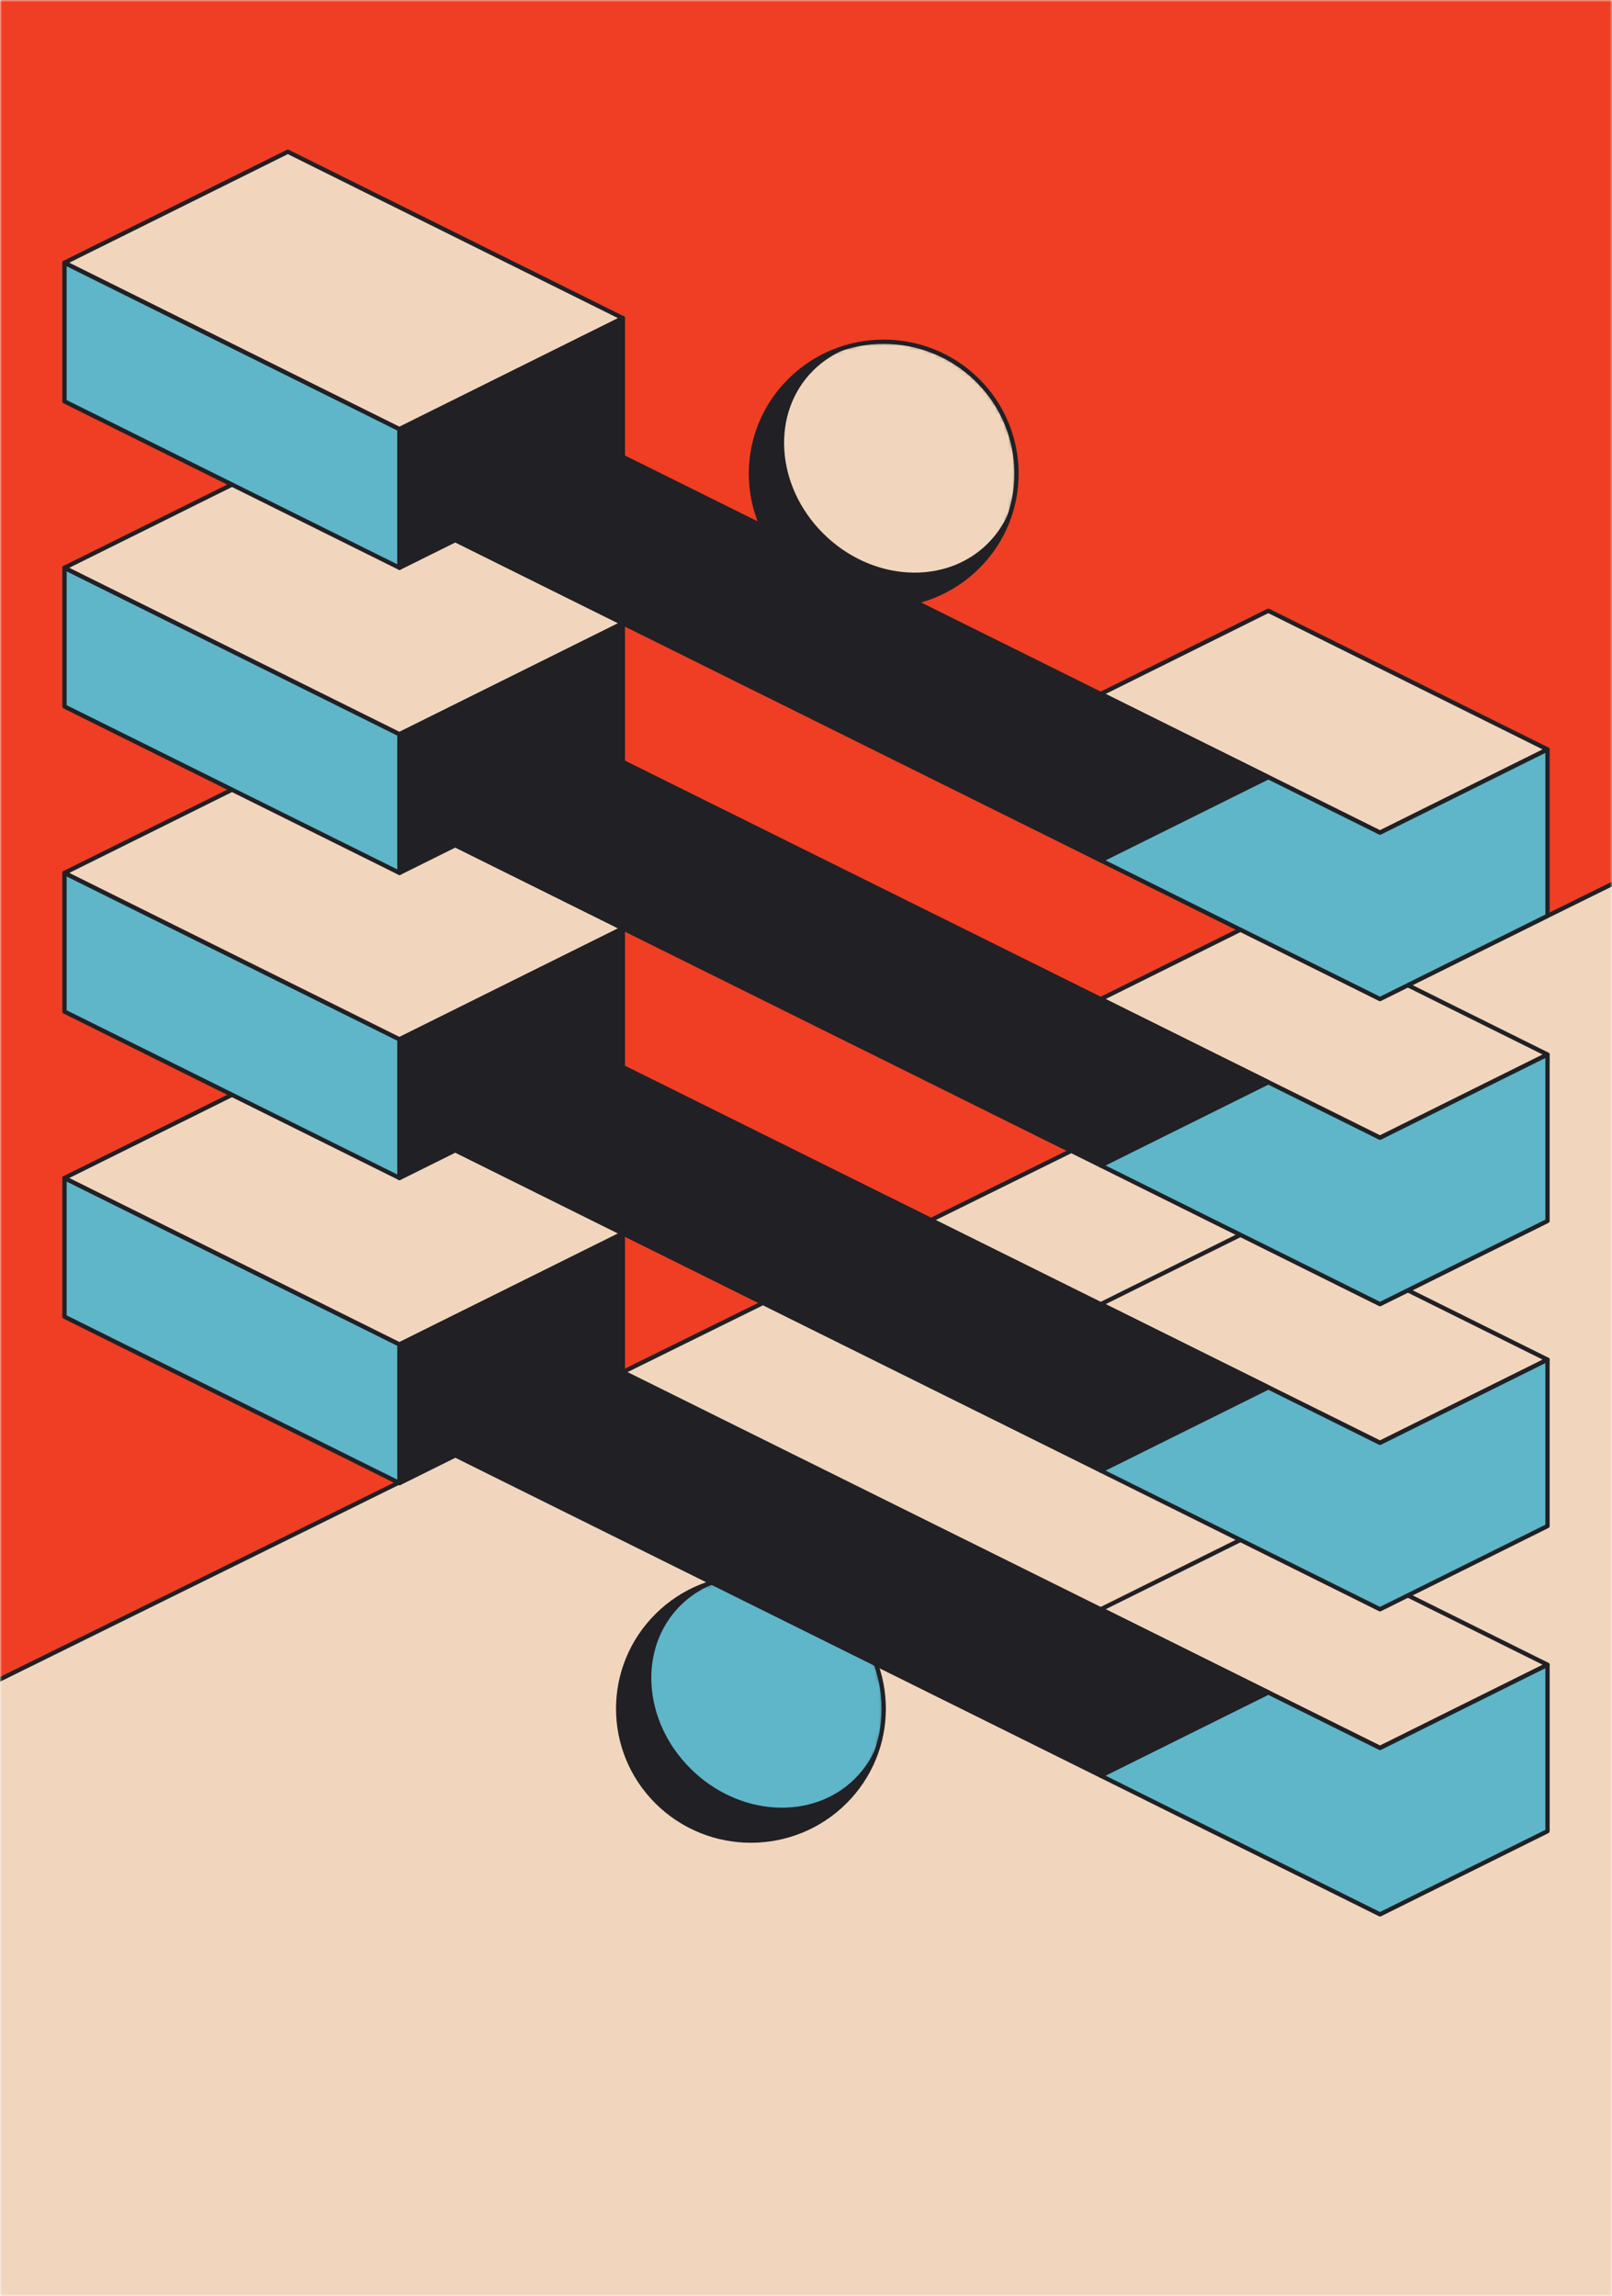 <svg width="375" height="534" viewBox="0 0 375 534" fill="none" xmlns="http://www.w3.org/2000/svg">
<mask id="mask0_140_7255" style="mask-type:alpha" maskUnits="userSpaceOnUse" x="0" y="0" width="375" height="534">
<rect width="375" height="534" fill="#D9D9D9"/>
</mask>
<g mask="url(#mask0_140_7255)">
<path d="M558.882 -88.304H-513.305V514.801H558.882V-88.304Z" fill="#EF3E23"/>
<path d="M-251.958 514.841V592.602H560V514.841V114.375L-251.958 514.841Z" fill="#F1D6BD" stroke="#202125" stroke-linecap="round" stroke-linejoin="round"/>
<path d="M196.533 419.101C208.595 407.121 208.595 387.696 196.533 375.715C184.471 363.735 164.914 363.735 152.852 375.715C140.79 387.696 140.79 407.121 152.852 419.101C164.914 431.082 184.471 431.082 196.533 419.101Z" fill="#212025"/>
<mask id="mask1_140_7255" style="mask-type:luminance" maskUnits="userSpaceOnUse" x="143" y="366" width="63" height="63">
<path d="M196.533 419.101C208.595 407.121 208.595 387.696 196.533 375.715C184.471 363.735 164.914 363.735 152.852 375.715C140.79 387.696 140.79 407.121 152.852 419.101C164.914 431.082 184.471 431.082 196.533 419.101Z" fill="white"/>
</mask>
<g mask="url(#mask1_140_7255)">
<path d="M198.872 413.678C208.78 403.837 207.733 386.841 196.532 375.716C185.332 364.591 168.22 363.55 158.311 373.391C148.403 383.233 149.451 400.229 160.652 411.354C171.852 422.479 188.964 423.52 198.872 413.678Z" fill="#5FB6C9"/>
</g>
<path d="M196.533 419.101C208.595 407.121 208.595 387.696 196.533 375.715C184.471 363.735 164.914 363.735 152.852 375.715C140.79 387.696 140.79 407.121 152.852 419.101C164.914 431.082 184.471 431.082 196.533 419.101Z" stroke="#212025" stroke-linecap="round" stroke-linejoin="round"/>
<path d="M227.42 131.855C239.482 119.874 239.482 100.45 227.42 88.469C215.358 76.488 195.801 76.488 183.739 88.469C171.677 100.45 171.677 119.874 183.739 131.855C195.801 143.836 215.358 143.836 227.42 131.855Z" fill="#212025"/>
<mask id="mask2_140_7255" style="mask-type:luminance" maskUnits="userSpaceOnUse" x="174" y="79" width="63" height="62">
<path d="M227.42 131.855C239.482 119.874 239.482 100.45 227.42 88.469C215.358 76.488 195.801 76.488 183.739 88.469C171.677 100.45 171.677 119.874 183.739 131.855C195.801 143.836 215.358 143.836 227.42 131.855Z" fill="white"/>
</mask>
<g mask="url(#mask2_140_7255)">
<path d="M229.76 126.433C239.668 116.592 238.62 99.595 227.42 88.47C216.219 77.345 199.107 76.305 189.199 86.146C179.291 95.987 180.339 112.984 191.539 124.109C202.74 135.234 219.852 136.274 229.76 126.433Z" fill="#F1D6BD"/>
</g>
<path d="M227.42 131.855C239.482 119.874 239.482 100.45 227.42 88.469C215.358 76.488 195.801 76.488 183.739 88.469C171.677 100.45 171.677 119.874 183.739 131.855C195.801 143.836 215.358 143.836 227.42 131.855Z" stroke="#212025" stroke-linecap="round" stroke-linejoin="round"/>
<path d="M15.002 306.233L92.941 344.939L92.94 312.684L15.002 273.979V306.233Z" fill="#5FB6C9" stroke="#202125" stroke-linecap="round" stroke-linejoin="round"/>
<path d="M92.94 312.684L144.899 286.879L66.961 248.174L15.002 273.979L92.94 312.684Z" fill="#F1D6BD" stroke="#212025" stroke-linecap="round" stroke-linejoin="round"/>
<path d="M321.031 406.537L256.082 374.283L295.051 354.929L360 387.184L321.031 406.537Z" fill="#F1D6BD" stroke="#212025" stroke-linecap="round" stroke-linejoin="round"/>
<path d="M321.031 445.243L256.082 412.989V374.283L321.031 406.537L360 387.184V425.89L321.031 445.243Z" fill="#5FB6C9" stroke="#202125" stroke-linecap="round" stroke-linejoin="round"/>
<path d="M256.081 412.989L105.929 338.488L92.939 344.939L92.939 312.684L144.897 286.88V319.135L295.05 393.635L256.081 412.989Z" fill="#212025" stroke="#212025" stroke-linecap="round" stroke-linejoin="round"/>
<path d="M15.002 235.273L92.94 273.978V241.723L15.001 203.018L15.002 235.273Z" fill="#5FB6C9" stroke="#202125" stroke-linecap="round" stroke-linejoin="round"/>
<path d="M92.94 241.723L144.898 215.918L66.96 177.213L15.001 203.018L92.94 241.723Z" fill="#F1D6BD" stroke="#212025" stroke-linecap="round" stroke-linejoin="round"/>
<path d="M321.03 335.576L256.081 303.322L295.05 283.969L359.999 316.223L321.03 335.576Z" fill="#F1D6BD" stroke="#212025" stroke-linecap="round" stroke-linejoin="round"/>
<path d="M321.03 374.282L256.081 342.028V303.322L321.03 335.576L359.999 316.223V354.929L321.03 374.282Z" fill="#5FB6C9" stroke="#202125" stroke-linecap="round" stroke-linejoin="round"/>
<path d="M256.08 342.028L105.928 267.527L92.939 273.978V241.723L144.897 215.918L144.897 248.173L295.049 322.674L256.08 342.028Z" fill="#212025" stroke="#212025" stroke-linecap="round" stroke-linejoin="round"/>
<path d="M15.001 164.312L92.939 203.017V170.762L15.001 132.057V164.312Z" fill="#5FB6C9" stroke="#202125" stroke-linecap="round" stroke-linejoin="round"/>
<path d="M92.939 170.762L144.898 144.958L66.959 106.252L15.001 132.057L92.939 170.762Z" fill="#F1D6BD" stroke="#212025" stroke-linecap="round" stroke-linejoin="round"/>
<path d="M321.029 264.615L256.08 232.361L295.049 213.008L359.998 245.262L321.029 264.615Z" fill="#F1D6BD" stroke="#212025" stroke-linecap="round" stroke-linejoin="round"/>
<path d="M321.029 303.321L256.081 271.067L256.08 232.361L321.029 264.615L359.998 245.262L359.998 283.968L321.029 303.321Z" fill="#5FB6C9" stroke="#202125" stroke-linecap="round" stroke-linejoin="round"/>
<path d="M256.081 271.067L105.928 196.566L92.939 203.017V170.762L144.897 144.958V177.213L295.05 251.714L256.081 271.067Z" fill="#212025" stroke="#212025" stroke-linecap="round" stroke-linejoin="round"/>
<path d="M15 93.351L92.939 132.056L92.938 99.801L15 61.096V93.351Z" fill="#5FB6C9" stroke="#202125" stroke-linecap="round" stroke-linejoin="round"/>
<path d="M92.938 99.801L144.897 73.997L66.959 35.291L15 61.096L92.938 99.801Z" fill="#F1D6BD" stroke="#212025" stroke-linecap="round" stroke-linejoin="round"/>
<path d="M321.029 193.654L256.08 161.4L295.048 142.047L359.998 174.301L321.029 193.654Z" fill="#F1D6BD" stroke="#212025" stroke-linecap="round" stroke-linejoin="round"/>
<path d="M321.029 232.36L256.08 200.106V161.4L321.029 193.654L359.998 174.301V213.007L321.029 232.36Z" fill="#5FB6C9" stroke="#202125" stroke-linecap="round" stroke-linejoin="round"/>
<path d="M256.08 200.106L105.928 125.605L92.938 132.056L92.938 99.801L144.896 73.997V106.252L295.049 180.753L256.08 200.106Z" fill="#212025" stroke="#212025" stroke-linecap="round" stroke-linejoin="round"/>
</g>
</svg>
